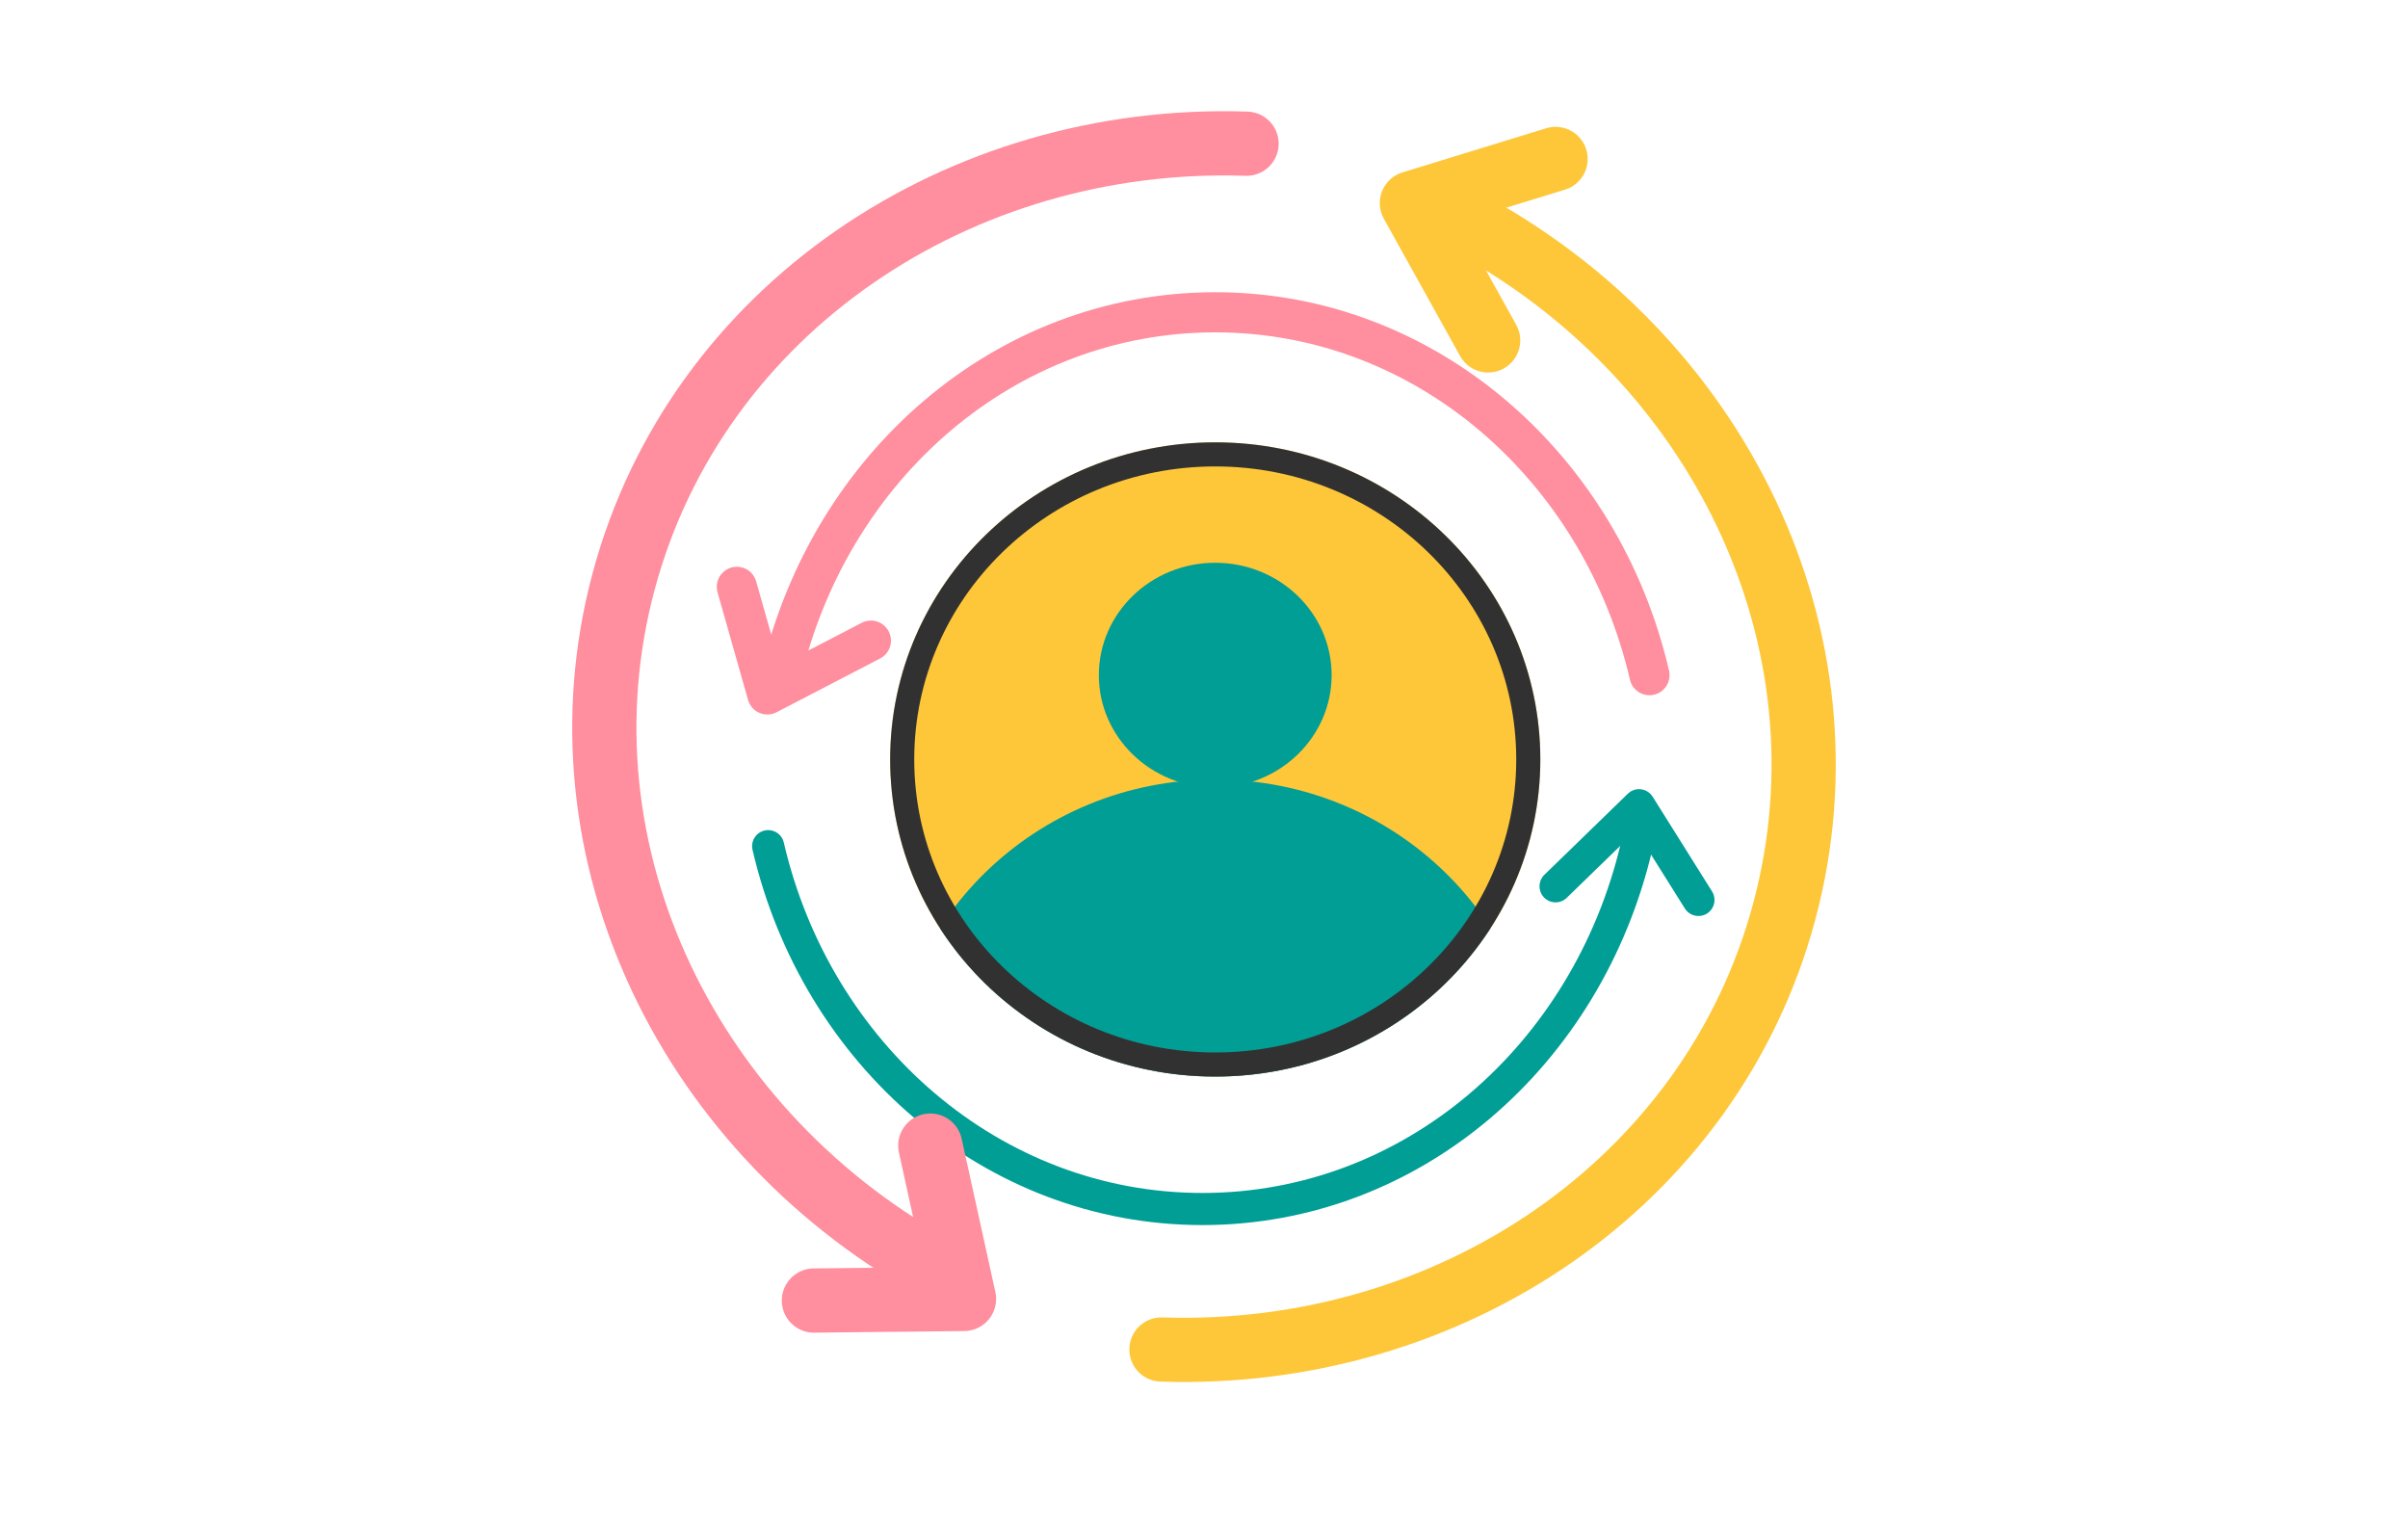 <?xml version="1.0" encoding="utf-8"?>
<!-- Generator: Adobe Illustrator 24.3.0, SVG Export Plug-In . SVG Version: 6.00 Build 0)  -->
<svg version="1.1" id="圖層_1" xmlns="http://www.w3.org/2000/svg" xmlns:xlink="http://www.w3.org/1999/xlink" x="0px" y="0px"
	 viewBox="0 0 300 190" style="enable-background:new 0 0 300 190;" xml:space="preserve">
<style type="text/css">
	.st0{clip-path:url(#SVGID_2_);}
	.st1{fill:#FEC739;}
	.st2{fill:#019E96;}
	.st3{fill:none;stroke:#019E96;stroke-width:4;stroke-linecap:round;stroke-linejoin:round;}
	.st4{fill:none;stroke:#FF8E9E;stroke-width:5;stroke-linecap:round;stroke-linejoin:round;}
	.st5{fill:none;stroke:#00A19B;stroke-width:8;stroke-linecap:round;stroke-linejoin:round;}
	.st6{fill:none;stroke:#FEC739;stroke-width:8;stroke-linecap:round;stroke-linejoin:round;}
	.st7{fill:none;stroke:#FF8E9E;stroke-width:8;stroke-linecap:round;stroke-linejoin:round;}
	.st8{clip-path:url(#SVGID_4_);}
	.st9{fill:none;}
	.st10{fill:none;stroke:#313131;stroke-width:3;}
</style>
<g>
	<defs>
		<rect id="SVGID_1_" x="34.9" y="4.3" width="230" height="175"/>
	</defs>
	<clipPath id="SVGID_2_">
		<use xlink:href="#SVGID_1_"  style="overflow:visible;"/>
	</clipPath>
	<g class="st0">
		<g id="Mask_Group_87">
			<g id="Group_3734">
				<ellipse id="Ellipse_780" class="st1" cx="151.4" cy="94.6" rx="40.5" ry="39.5"/>
				<ellipse id="Ellipse_784" class="st2" cx="151.4" cy="84.1" rx="14.5" ry="14"/>
				<g id="Group_3733">
					<g id="Group_3715">
						<g id="Group_3714">
							<g id="Group_3713">
								<path id="Path_4662" class="st3" d="M95.7,105.4c6,25.9,27.9,45.2,54.1,45.2s48-19.2,54.1-45.2"/>
								<path id="Path_4663" class="st3" d="M211.6,112.1l-7.4-11.8l-10.4,10.1"/>
								<path id="Path_4664" class="st4" d="M205.5,84.1c-6-25.9-27.9-45.2-54.1-45.2s-48,19.2-54.1,45.2"/>
								<path id="Path_4665" class="st5" d="M208.2,80.3"/>
							</g>
						</g>
						<path id="Path_4666" class="st4" d="M91.8,73.1l3.8,13.4l12.9-6.7"/>
					</g>
					<g id="Group_3716">
						<g id="Group_3714-2">
							<g id="Group_3713-2">
								<path id="Path_4662-2" class="st6" d="M144.7,168.1c35.8,1.2,68.5-20.6,77.6-54.6s-8.3-69.2-39.9-86"/>
								<path id="Path_4663-2" class="st6" d="M193.8,19.8l-17.9,5.5l9.5,17.1"/>
								<path id="Path_4664-2" class="st7" d="M155.3,17.9c-35.8-1.2-68.5,20.6-77.6,54.5s8.3,69.2,39.9,86.1"/>
								<path id="Path_4665-2" class="st5" d="M151.3,13.1"/>
							</g>
						</g>
						<path id="Path_4666-2" class="st7" d="M101.4,162l18.7-0.2l-4.2-19.1"/>
					</g>
					<g>
						<defs>
							<ellipse id="SVGID_3_" cx="151.4" cy="94.6" rx="40.5" ry="39.5"/>
						</defs>
						<clipPath id="SVGID_4_">
							<use xlink:href="#SVGID_3_"  style="overflow:visible;"/>
						</clipPath>
						<g class="st8">
							<g id="Mask_Group_86">
								<ellipse id="Ellipse_785" class="st2" cx="151.4" cy="136.6" rx="40.5" ry="39.5"/>
							</g>
						</g>
					</g>
				</g>
				<g id="Ellipse_787">
					<ellipse class="st9" cx="151.4" cy="94.6" rx="40.5" ry="39.5"/>
					<ellipse class="st10" cx="151.4" cy="94.6" rx="39" ry="38"/>
				</g>
			</g>
		</g>
	</g>
</g>
</svg>
